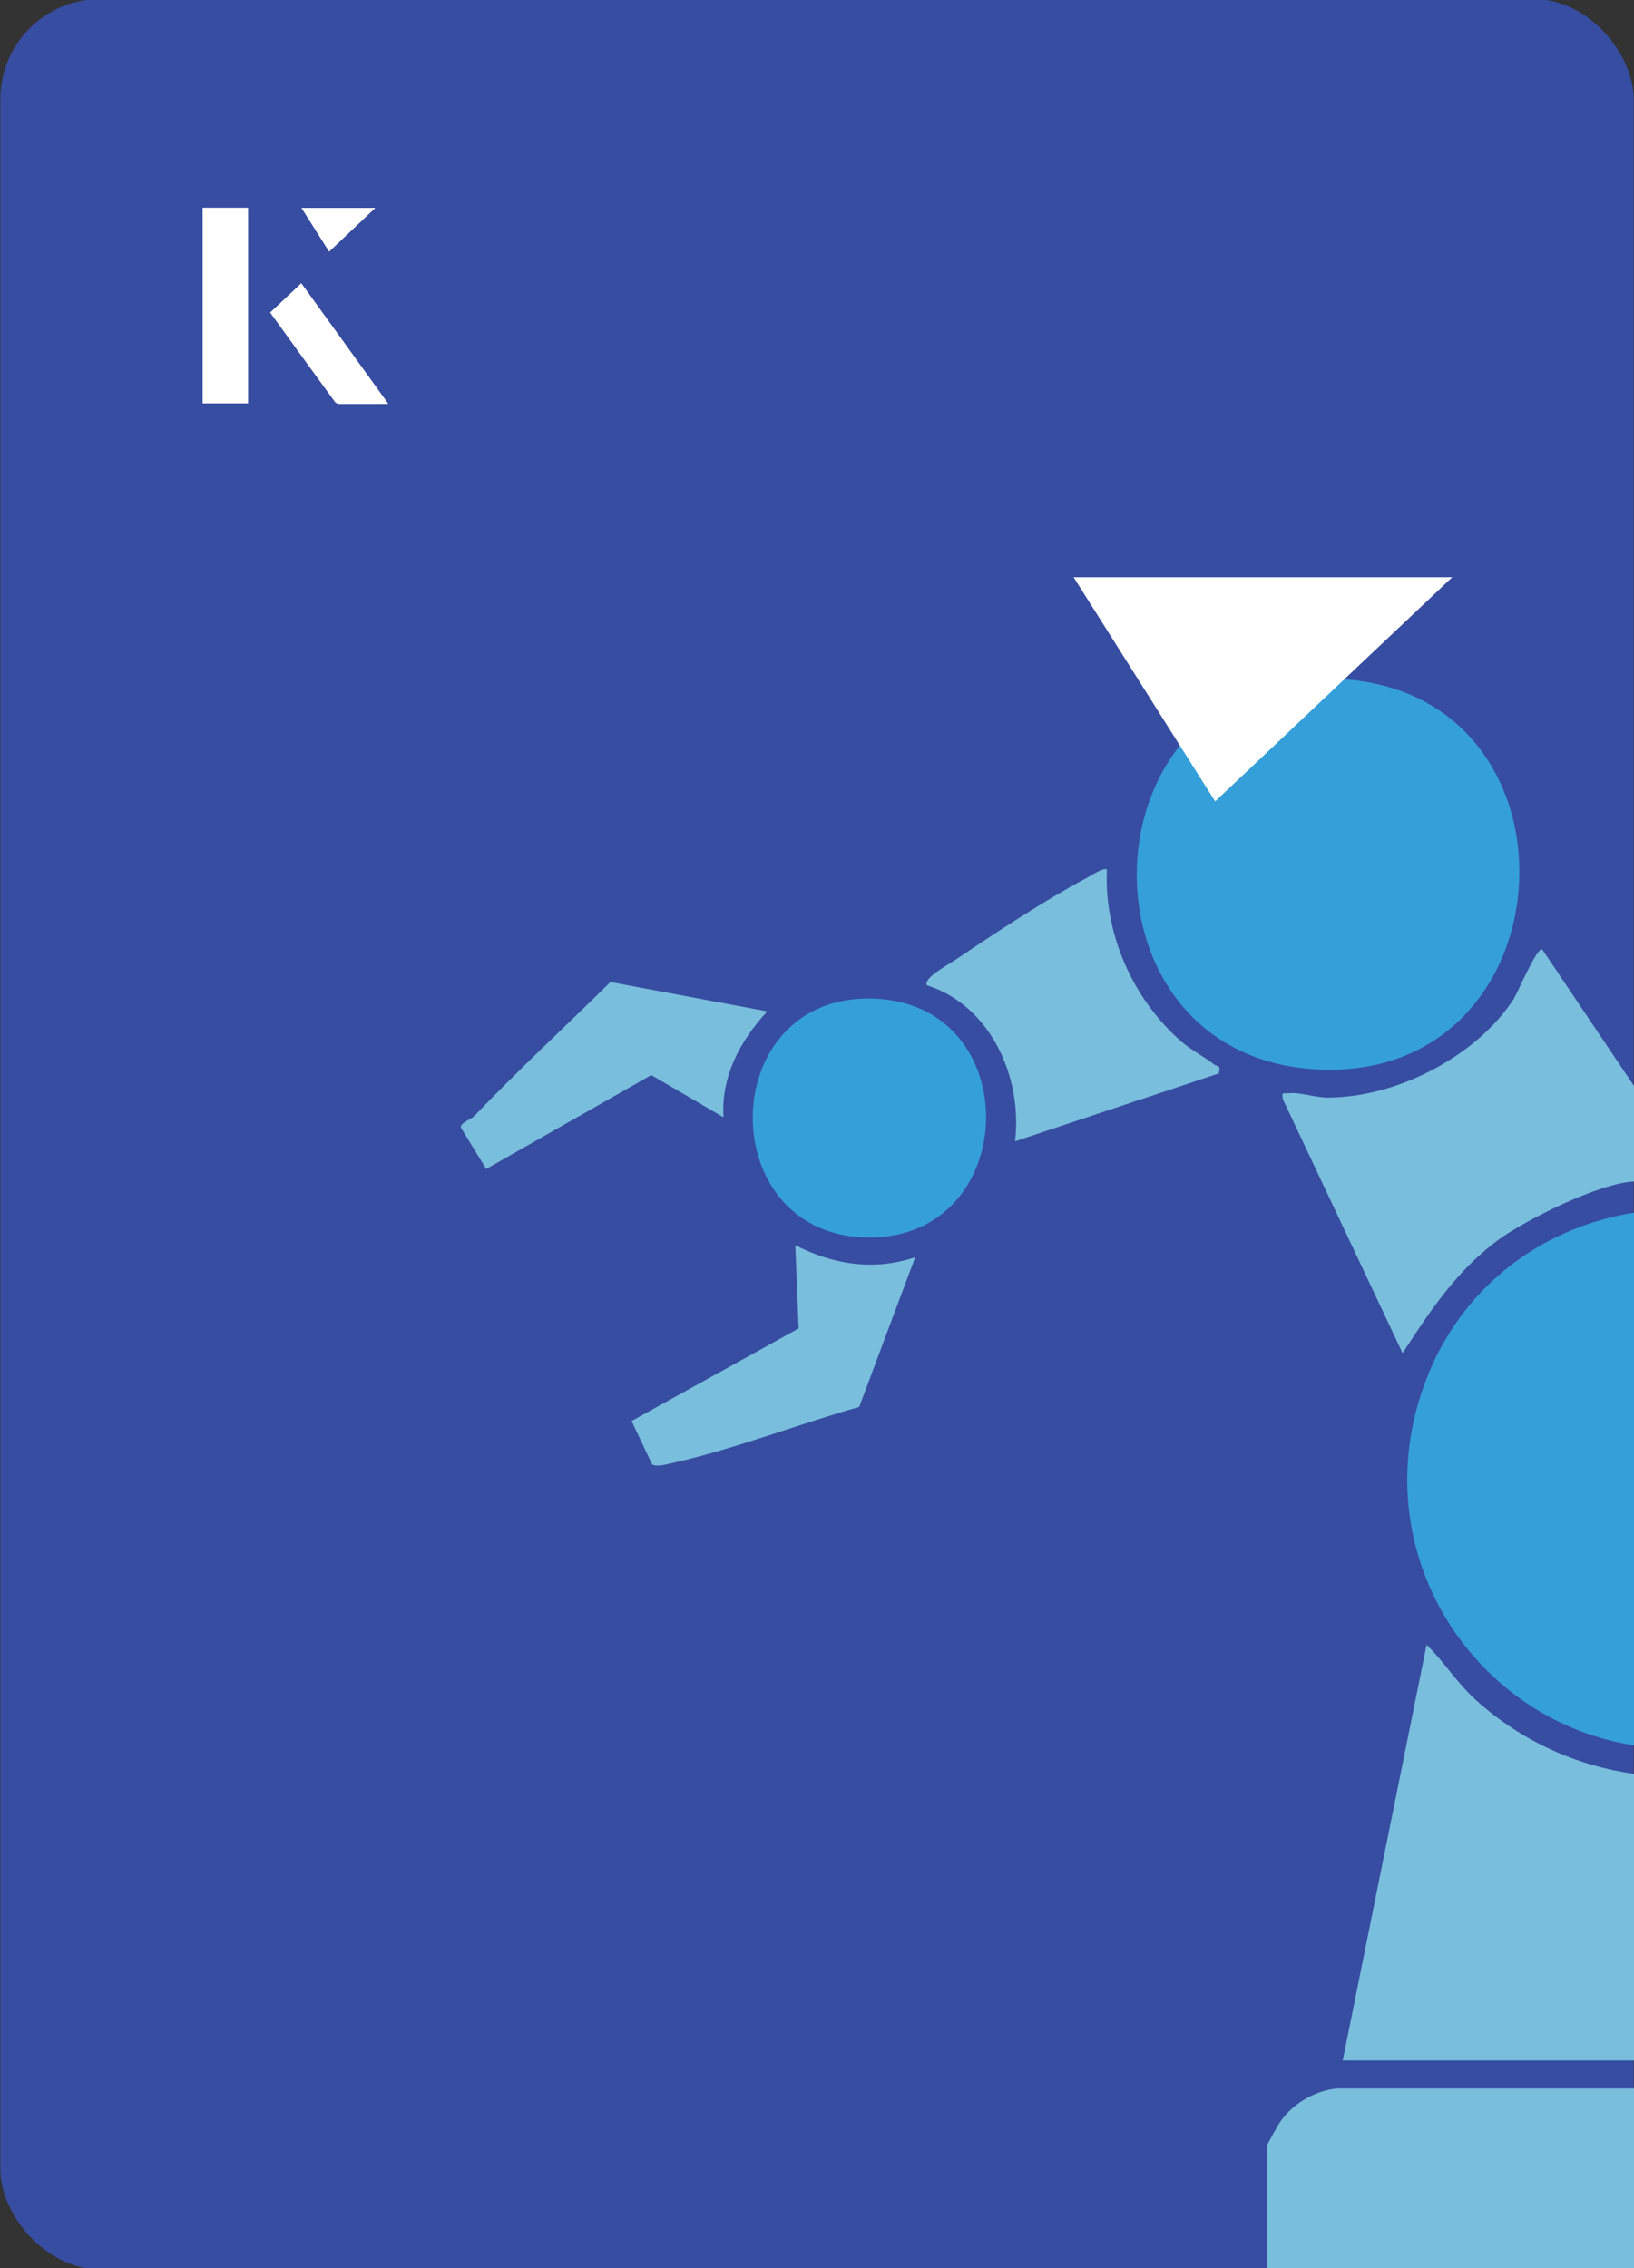 <?xml version="1.0" encoding="UTF-8"?>
<svg id="Layer_1" data-name="Layer 1" xmlns="http://www.w3.org/2000/svg" viewBox="0 0 98 136">
  <rect x="0" y="0" width="98" height="136" fill="#333333" stroke="none"/>
  <defs>
    <style>
      .cls-1 {
        fill: #fff;
      }

      .cls-2 {
        fill: #359fd9;
      }

      .cls-3 {
        fill: #79bedd;
      }

      .cls-4 {
        fill: #374da1;
      }
    </style>
  </defs>
  <rect class="cls-4" x=".02" y="-.07" width="97.96" height="136.13" rx="6" ry="6" transform="translate(98 136) rotate(-180)"/>
  <g>
    <path class="cls-2" d="M98,72.71v31.94c-4.57-.71-8.46-3.36-10.9-7.02-2.86-4.3-3.71-10.01-1.27-15.63.36-.83.79-1.61,1.27-2.34,2.53-3.88,6.57-6.27,10.9-6.95Z"/>
    <path class="cls-3" d="M98,106.36v17.18h-17.47l5.03-24.92c.58.56,1.06,1.17,1.54,1.77.45.54.9,1.08,1.46,1.58,2.74,2.46,6.04,3.91,9.44,4.39Z"/>
    <path class="cls-3" d="M98,125.22v10.78h-22.03v-7.31c0-.09.72-1.35.86-1.54.76-1.05,2.03-1.79,3.34-1.93h17.83Z"/>
    <path class="cls-2" d="M80.09,40.7c-15.37-.55-16.08,22.85-.89,23.43s16.28-22.88.89-23.43Z"/>
    <path class="cls-3" d="M98,65.11v5.73c-2.07.09-6.46,2.28-8.11,3.48-1.09.8-1.99,1.69-2.79,2.64-1.09,1.28-2,2.68-2.98,4.17l-7.18-15.22c-.07-.47.01-.33.35-.36.71-.08,1.57.27,2.4.26,2.48-.02,5.17-.9,7.41-2.36,1.49-.95,2.79-2.18,3.69-3.56.21-.33,1.41-3.16,1.71-2.96l5.5,8.18Z"/>
    <path class="cls-2" d="M52.31,59.87c-9.48-.23-9.56,14.33-.17,14.33,9.14,0,9.47-14.1.17-14.33Z"/>
    <path class="cls-3" d="M55.61,59.08c3.82,1.23,5.72,5.52,5.27,9.35l12.22-4.07c.14-.55-.11-.39-.3-.55-.59-.46-1.38-.86-1.97-1.38-2.88-2.52-4.63-6.46-4.44-10.29-.16-.17-1.03.4-1.27.53-2.41,1.28-5.53,3.33-7.82,4.88-.34.23-2,1.13-1.7,1.53Z"/>
    <path class="cls-3" d="M47.9,79.65l-10.02,5.55,1.23,2.6c.26.17.85,0,1.17-.07,3.68-.81,7.59-2.34,11.25-3.37l3.36-8.98c-2.47.83-4.91.45-7.19-.72l.2,4.99Z"/>
    <path class="cls-3" d="M28.45,66.91c-.21.21-.79.38-.82.68l1.53,2.5,9.9-5.63,4.33,2.53c-.14-2.47,1-4.59,2.63-6.35l-9.41-1.76c-2.71,2.67-5.53,5.28-8.16,8.03Z"/>
  </g>
  <g>
    <g>
      <path class="cls-1" d="M14.87,12.46h-2.71v11.72h2.71v-11.72ZM16.21,18.74c1.29,1.79,2.57,3.55,3.85,5.31.05.07.15.15.23.16.97.01,1.93,0,2.99,0-1.78-2.47-3.48-4.83-5.21-7.22-.66.62-1.25,1.18-1.86,1.75ZM19.74,15.08c.84-.79,1.78-1.69,2.76-2.61h-4.41c.53.84,1.09,1.72,1.65,2.61Z"/>
      <path class="cls-1" d="M14.87,12.46v11.72h-2.71v-11.72h2.71Z"/>
      <path class="cls-1" d="M16.21,18.74c.61-.57,1.21-1.13,1.86-1.75,1.73,2.39,3.43,4.75,5.21,7.22-1.06,0-2.03,0-2.99,0-.08,0-.18-.08-.23-.16-1.28-1.76-2.56-3.52-3.85-5.31Z"/>
      <polygon class="cls-1" points="19.74 15.08 18.09 12.47 22.5 12.47 19.74 15.08"/>
    </g>
    <path class="cls-1" d="M72.88,48.05c-2.89-4.58-5.76-9.12-8.49-13.44h22.71c-5.04,4.76-9.89,9.35-14.22,13.44Z"/>
  </g>
</svg>